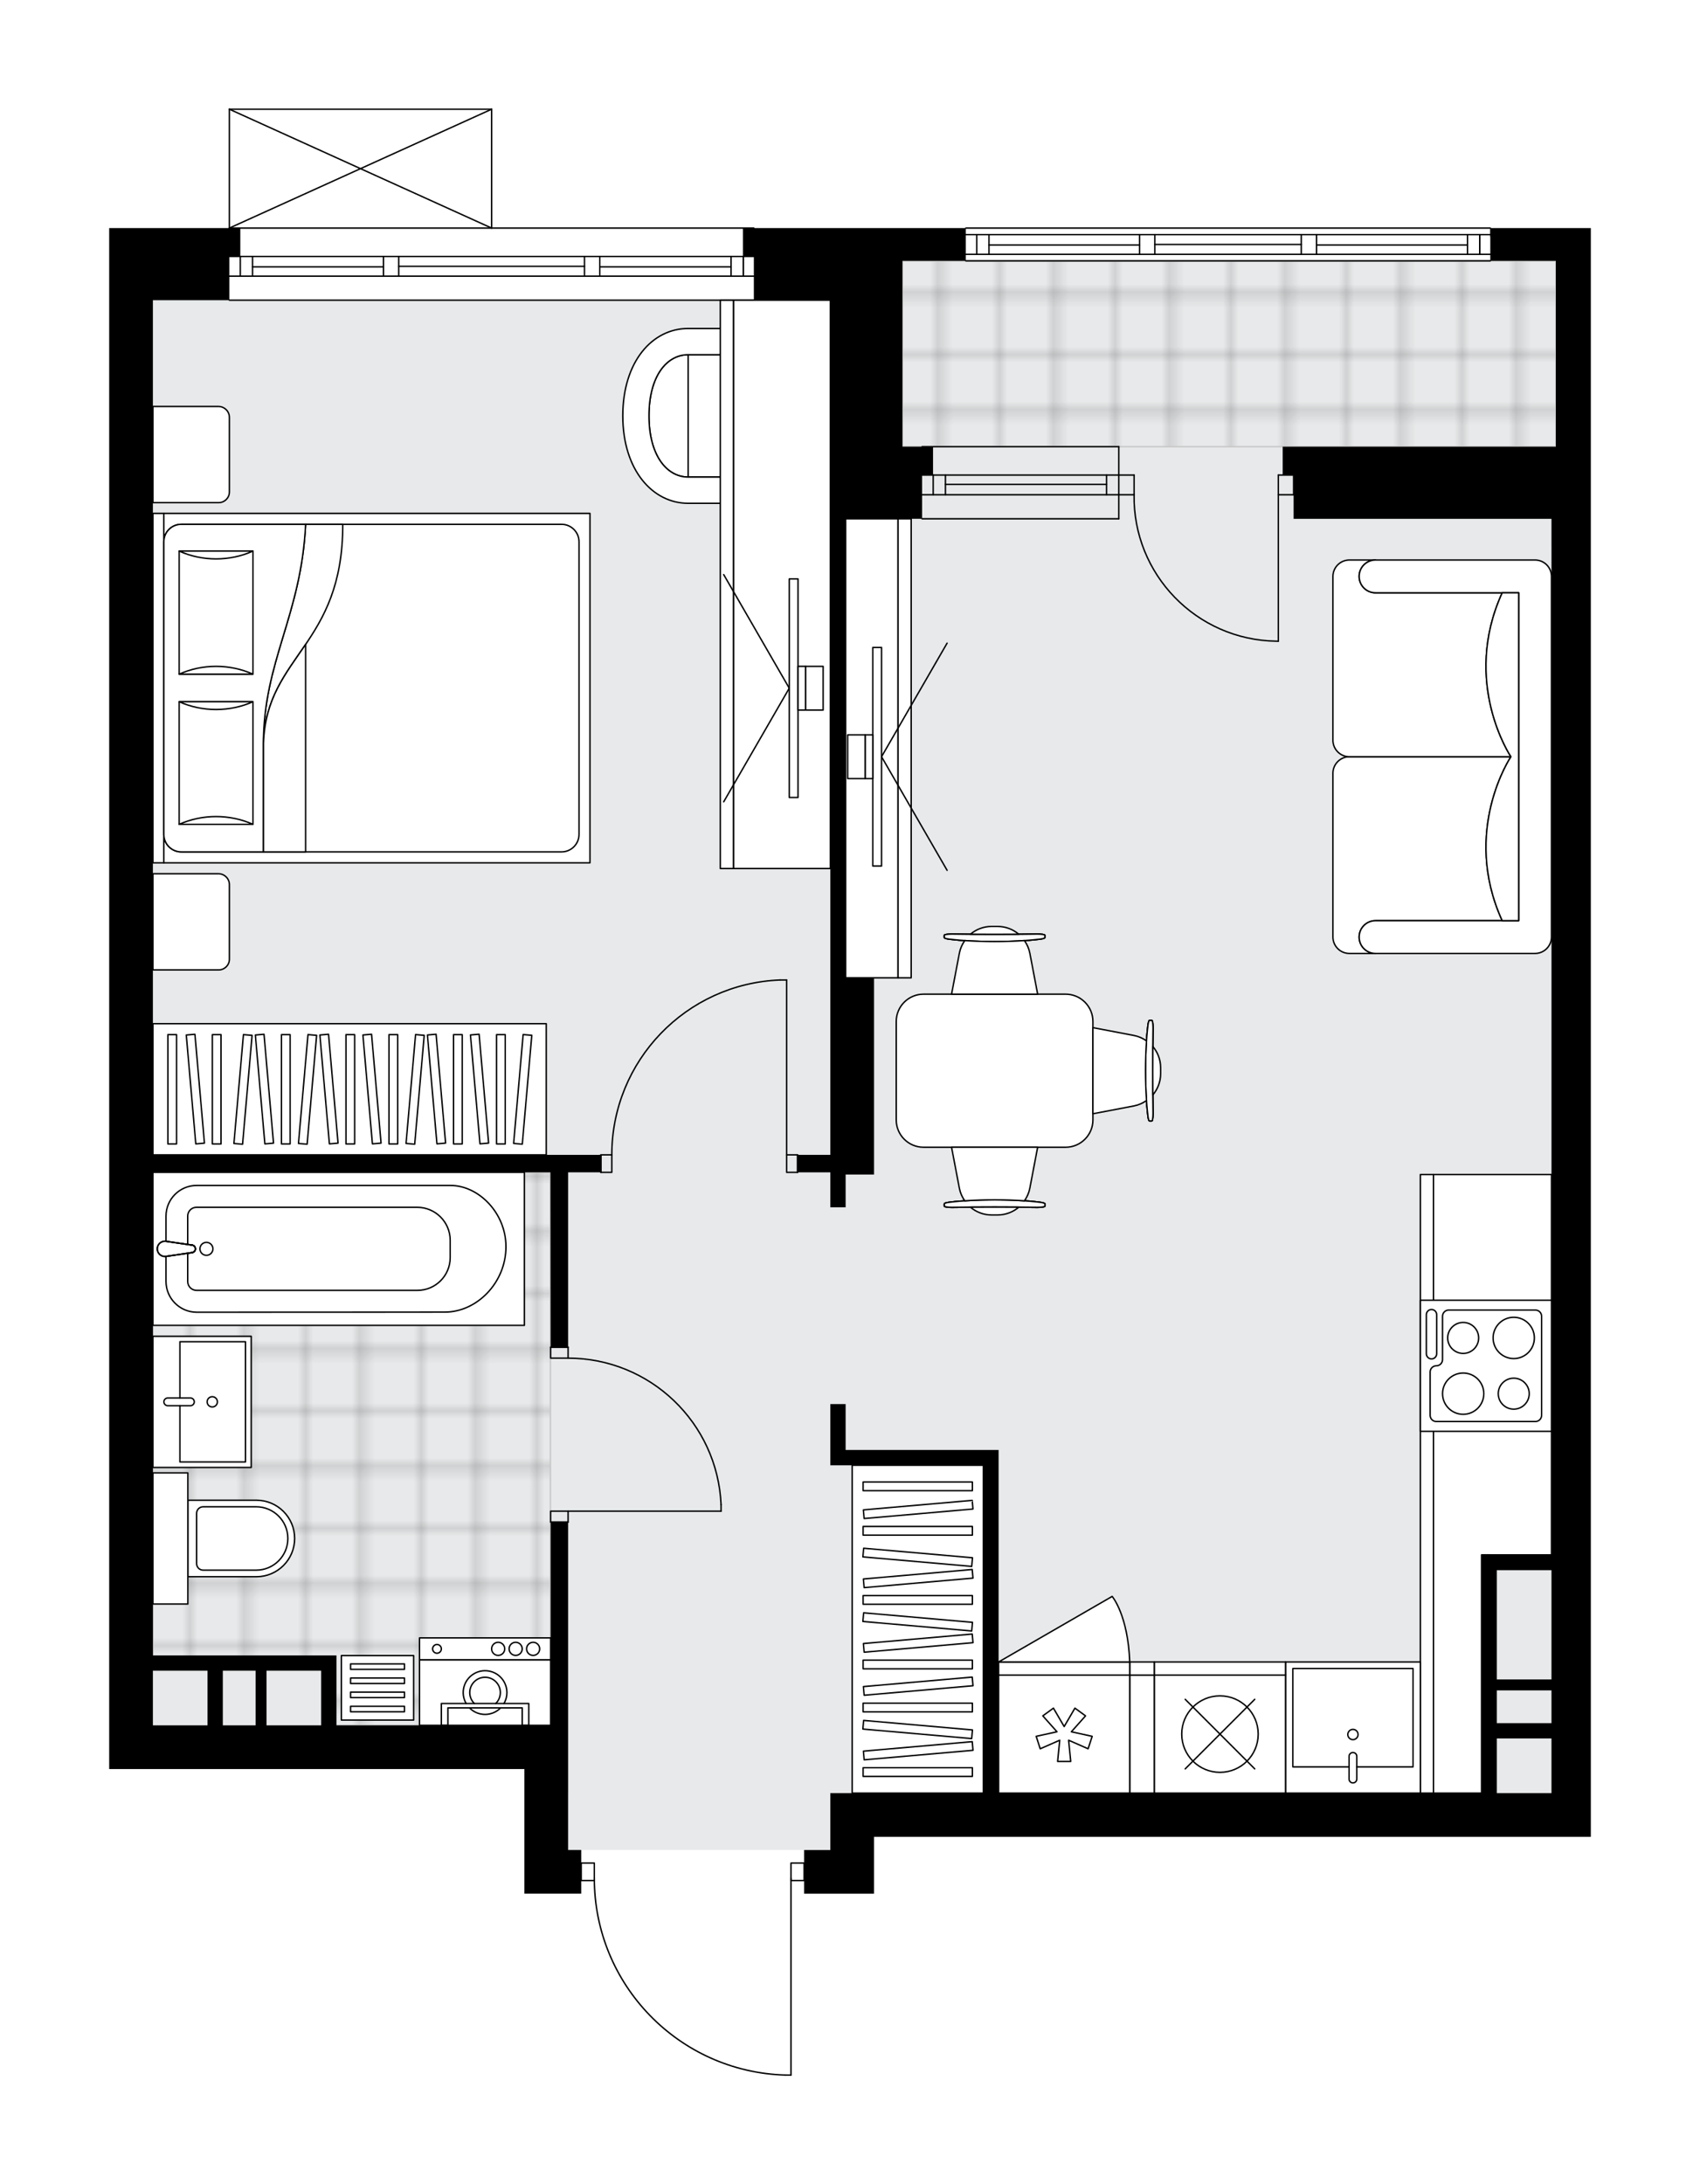 <svg xmlns="http://www.w3.org/2000/svg" xmlns:xlink="http://www.w3.org/1999/xlink" height="2000px" id="Layer_1" style="enable-background:new 0 0 1556.95 2000;" version="1.1" viewBox="0 0 1556.95 2000" width="1556.95px" x="0px" y="0px" xml:space="preserve">
<style type="text/css">
	.st0{fill:none;}
	.st1{opacity:0.25;fill:none;stroke:#070606;stroke-width:0.4;stroke-miterlimit:10;}
	.st2{fill:#FFFFFF;}
	.st3{fill:#E7E9EA;}
	.st4{fill:url(#SVGID_1_);stroke:#C8C8C8;stroke-width:1.3;stroke-miterlimit:10;}
	
		.st5{fill:url(#SVGID_00000079478040683058842130000011335585454210054334_);stroke:#C8C8C8;stroke-width:1.3;stroke-miterlimit:10;}
	.st6{fill:none;stroke:#000000;stroke-width:1.3;stroke-linecap:round;stroke-linejoin:round;stroke-miterlimit:10;}
	.st7{fill:none;stroke:#000000;stroke-width:1.3;stroke-linecap:round;stroke-linejoin:round;}
	.st8{fill:none;stroke:#000000;stroke-width:1.3;stroke-linecap:round;stroke-linejoin:round;stroke-dasharray:10.007,10.007;}
	.st9{fill:none;stroke:#000000;stroke-width:1.3;stroke-linecap:round;stroke-linejoin:round;stroke-dasharray:10.007,10.007;}
	.st10{fill:#FFFFFF;stroke:#000000;stroke-width:1.3;stroke-linecap:round;stroke-linejoin:round;stroke-miterlimit:10;}
	.st11{font-family:'Arial-BoldMT';}
	.st12{font-size:104.899px;}
	.st13{font-size:88.76px;}
	.st14{font-family:'ArialMT';}
	.st15{font-size:40px;}
</style>
<pattern height="14.57" id="New_Pattern_Swatch_2" patternUnits="userSpaceOnUse" style="overflow:visible;" viewBox="7.49 -22.06 14.57 14.57" width="14.57" x="-221.47" y="0.49">
	<g>
		<rect class="st0" height="14.57" width="14.57" x="7.49" y="-22.06" />
		<g>
			<rect class="st1" height="7.29" width="7.29" x="14.77" y="-7.49" />
		</g>
		<g>
			<rect class="st1" height="7.29" width="7.29" x="0.2" y="-7.49" />
		</g>
		<g>
			<rect class="st1" height="7.29" width="7.29" x="22.06" y="-14.77" />
		</g>
		<g>
			<rect class="st1" height="7.29" width="7.29" x="7.49" y="-14.77" />
			<rect class="st1" height="7.29" width="7.29" x="14.77" y="-22.06" />
		</g>
		<g>
			<rect class="st1" height="7.29" width="7.29" x="0.2" y="-22.06" />
		</g>
		<g>
			<rect class="st1" height="7.29" width="7.29" x="22.06" y="-29.35" />
		</g>
		<g>
			<rect class="st1" height="7.29" width="7.29" x="7.49" y="-29.35" />
		</g>
	</g>
</pattern>
<path class="st2" d="M1456.95,208.84v8.01v22.02v170.12v66.05v140.1v66.99v671.52v180.13v0.89v147.21h-36.03H940.59  h-140.1v52.04h-40.03h-24.02v-11.36c0,0,0,0,0,0h-11.36V1900c0,0.36-0.29,0.65-0.65,0.65h-5.25c0,0,0,0,0,0c-0.01,0-0.01,0-0.02,0  c-47.28-1.4-91.46-20.86-124.41-54.8c-32.33-33.3-50.39-76.99-51.07-123.31H532.3c0,0,0,0,0,0v11.36h-12.01h-40.03v-114.08H100  v-40.03v-204.14v-180.13v-720.5V234.85v-18.01v-8.01h109.43V100c0,0,0,0,0-0.01c0-0.05,0.02-0.09,0.03-0.14  c0.01-0.04,0.01-0.08,0.03-0.12c0,0,0-0.01,0-0.01c0.01-0.03,0.04-0.05,0.06-0.08c0.03-0.04,0.05-0.09,0.09-0.12  c0.03-0.03,0.07-0.05,0.1-0.07c0.03-0.02,0.07-0.05,0.11-0.06c0.05-0.02,0.1-0.02,0.15-0.03c0.03,0,0.06-0.02,0.09-0.02h240.17  c0.04,0,0.07,0.02,0.1,0.02c0.05,0.01,0.09,0.01,0.14,0.03c0.04,0.02,0.07,0.04,0.11,0.07c0.04,0.02,0.07,0.04,0.1,0.07  c0.04,0.03,0.06,0.08,0.09,0.12c0.02,0.03,0.04,0.05,0.06,0.08c0,0,0,0.01,0,0.01c0.02,0.04,0.02,0.08,0.03,0.12  c0.01,0.05,0.03,0.09,0.03,0.14c0,0,0,0,0,0.01v108.19h239.52c0.36,0,0.65,0.29,0.65,0.65h135.45h57.39c0-0.36,0.29-0.65,0.65-0.65  h480.34c0.36,0,0.65,0.29,0.65,0.65H1456.95z" id="background" />
<g id="floor">
	<polygon class="st3" points="1424.93,238.86 774.47,238.86 774.47,274.88 140.03,274.88 140.03,1579.8 512.2,1579.8 512.2,1641.84    520.29,1641.84 520.29,1693.87 760.46,1693.87 760.46,1641.84 1420.92,1641.84 1420.92,1579.8 1420.92,1046.1 1420.92,500.19    1424.93,500.19  " />
	<pattern id="SVGID_1_" patternTransform="matrix(7.061 0 0 7.164 41932.629 32075.506)" xlink:href="#New_Pattern_Swatch_2">
	</pattern>
	<polygon class="st4" points="140.03,1073.44 140.03,1525.45 298.83,1525.45 298.83,1579.8 504.11,1579.8 504.11,1073.44  " />
	
		<pattern id="SVGID_00000180361445026268409810000003152053218134867122_" patternTransform="matrix(7.061 0 0 7.164 41932.629 32075.506)" xlink:href="#New_Pattern_Swatch_2">
	</pattern>
	
		<rect height="170.12" style="fill:url(#SVGID_00000180361445026268409810000003152053218134867122_);stroke:#C8C8C8;stroke-width:1.3;stroke-miterlimit:10;" width="598.42" x="826.51" y="238.86" />
	<g id="LINE_00000088829042606905024460000014074917921764934055_">
		<line class="st6" x1="690.41" x2="210.08" y1="274.88" y2="274.88" />
	</g>
	<g id="LINE_00000010281815943671798140000004573773933506779282_">
		<line class="st6" x1="680.76" x2="680.76" y1="252.87" y2="234.85" />
	</g>
	<g id="LINE_00000155134679765558800190000009421912637086621326_">
		<line class="st6" x1="220.08" x2="220.08" y1="252.87" y2="234.85" />
	</g>
	<g id="LINE_00000113331278921802550600000003098550435377784974_">
		<line class="st6" x1="549.31" x2="669.56" y1="244.36" y2="244.36" />
	</g>
	<g id="LINE_00000069398117179979675130000000953141524959366591_">
		<line class="st6" x1="231.29" x2="351.18" y1="244.36" y2="244.36" />
	</g>
	<g id="LINE_00000024681351538164934510000009066944990917296559_">
		<line class="st6" x1="231.29" x2="231.29" y1="234.85" y2="252.87" />
	</g>
	<g id="LINE_00000131348994735848701560000017344068689468812452_">
		<line class="st6" x1="680.76" x2="680.76" y1="252.87" y2="234.85" />
	</g>
	<g id="LINE_00000151520499855498003680000000452939805545484940_">
		<line class="st6" x1="669.56" x2="669.56" y1="234.85" y2="252.87" />
	</g>
	<g id="LINE_00000018921718472287882190000013987638837052102814_">
		<line class="st6" x1="535.3" x2="535.3" y1="252.87" y2="234.85" />
	</g>
	<g id="LINE_00000019638790442499736790000012408147479310275755_">
		<line class="st6" x1="535.3" x2="549.31" y1="234.85" y2="234.85" />
	</g>
	<g id="LINE_00000034783169804187694350000004634651303203955862_">
		<line class="st6" x1="549.31" x2="549.31" y1="234.85" y2="252.87" />
	</g>
	<g id="LINE_00000097496624373250387340000003582301154431777962_">
		<line class="st6" x1="549.31" x2="535.3" y1="252.87" y2="252.87" />
	</g>
	<g id="LINE_00000034078495795046160320000007606823690828165027_">
		<line class="st6" x1="210.08" x2="690.41" y1="208.84" y2="208.84" />
	</g>
	<g id="LINE_00000000211177046120443150000013293254140845799326_">
		<line class="st6" x1="351.18" x2="351.18" y1="252.87" y2="234.85" />
	</g>
	<g id="LINE_00000135660587203850826690000006255645586957967508_">
		<line class="st6" x1="351.18" x2="365.19" y1="234.85" y2="234.85" />
	</g>
	<g id="LINE_00000162349709917943893880000003087024012601769911_">
		<line class="st6" x1="365.19" x2="365.19" y1="234.85" y2="252.87" />
	</g>
	<g id="LINE_00000120523811752640321990000005154633048224244112_">
		<line class="st6" x1="365.19" x2="351.18" y1="252.87" y2="252.87" />
	</g>
	<g id="LINE_00000081623292990650351530000005865100820569510299_">
		<line class="st6" x1="365.19" x2="535.3" y1="243.86" y2="243.86" />
	</g>
	<g id="LWPOLYLINE_00000181080215792600862070000011874422496966267565_">
		<line class="st6" x1="351.18" x2="210.08" y1="252.87" y2="252.87" />
	</g>
	<g id="LWPOLYLINE_00000047053810545501795170000013445976097208359826_">
		<line class="st6" x1="365.19" x2="535.3" y1="252.87" y2="252.87" />
	</g>
	<g id="LWPOLYLINE_00000129914848285388563520000003336362623025283749_">
		<line class="st6" x1="549.31" x2="690.41" y1="252.87" y2="252.87" />
	</g>
	<g id="LWPOLYLINE_00000112613054023046986030000016423506471333556398_">
		<line class="st6" x1="351.18" x2="210.08" y1="234.85" y2="234.85" />
	</g>
	<g id="LWPOLYLINE_00000000208088878548559730000002016456947737829036_">
		<line class="st6" x1="365.19" x2="535.3" y1="234.85" y2="234.85" />
	</g>
	<g id="LWPOLYLINE_00000054250079548301255410000010015535952178666147_">
		<line class="st6" x1="549.31" x2="690.41" y1="234.85" y2="234.85" />
	</g>
	<g id="LINE_00000047023929288391845480000004084162042788461479_">
		<line class="st6" x1="1364.88" x2="884.55" y1="238.86" y2="238.86" />
	</g>
	<g id="LINE_00000084526394986359324170000009433091776762555825_">
		<line class="st6" x1="1355.24" x2="1355.24" y1="232.85" y2="214.84" />
	</g>
	<g id="LINE_00000152231954108641279310000007694432693891472798_">
		<line class="st6" x1="894.56" x2="894.56" y1="232.85" y2="214.84" />
	</g>
	<g id="LINE_00000158740809844142488700000015718845795111240862_">
		<line class="st6" x1="1205.77" x2="1344.03" y1="224.35" y2="224.35" />
	</g>
	<g id="LINE_00000101082679243959006240000015483570263606207418_">
		<line class="st6" x1="905.76" x2="1043.66" y1="224.35" y2="224.35" />
	</g>
	<g id="LINE_00000057114354090385704800000013251032675415823256_">
		<line class="st6" x1="905.76" x2="905.76" y1="214.84" y2="232.85" />
	</g>
	<g id="LINE_00000058575679062602878770000004403950965705661846_">
		<line class="st6" x1="1355.24" x2="1355.24" y1="232.85" y2="214.84" />
	</g>
	<g id="LINE_00000171691096918267248790000000374964639854658229_">
		<line class="st6" x1="1344.03" x2="1344.03" y1="214.84" y2="232.85" />
	</g>
	<g id="LINE_00000179631863802690089050000016920507434425608347_">
		<line class="st6" x1="1191.76" x2="1191.76" y1="232.85" y2="214.84" />
	</g>
	<g id="LINE_00000029012788369679662160000001797041614742319039_">
		<line class="st6" x1="1191.76" x2="1205.77" y1="214.84" y2="214.84" />
	</g>
	<g id="LINE_00000014624954840813271720000012563961993482832775_">
		<line class="st6" x1="1205.77" x2="1205.77" y1="214.84" y2="232.85" />
	</g>
	<g id="LINE_00000103952888983549167470000005317997424662086021_">
		<line class="st6" x1="1205.77" x2="1191.76" y1="232.85" y2="232.85" />
	</g>
	<g id="LINE_00000001655614978826051220000001559526093943616938_">
		<line class="st6" x1="884.55" x2="1364.88" y1="208.84" y2="208.84" />
	</g>
	<g id="LINE_00000114055162538727457560000017055447148282451107_">
		<line class="st6" x1="1043.66" x2="1043.66" y1="232.85" y2="214.84" />
	</g>
	<g id="LINE_00000010268398182601838560000009809854090578802561_">
		<line class="st6" x1="1043.66" x2="1057.67" y1="214.84" y2="214.84" />
	</g>
	<g id="LINE_00000088811535452433896310000011192707572971647116_">
		<line class="st6" x1="1057.67" x2="1057.67" y1="214.84" y2="232.85" />
	</g>
	<g id="LINE_00000131339687873886188040000007405555069535711932_">
		<line class="st6" x1="1057.67" x2="1043.66" y1="232.85" y2="232.85" />
	</g>
	<g id="LINE_00000062894236224770221880000002425543464006929539_">
		<line class="st6" x1="1057.67" x2="1191.76" y1="223.85" y2="223.85" />
	</g>
	<g id="LWPOLYLINE_00000124139481625109208630000015204906843896994982_">
		<line class="st6" x1="1043.66" x2="884.55" y1="232.85" y2="232.85" />
	</g>
	<g id="LWPOLYLINE_00000178917982690118416830000000227654442778106252_">
		<line class="st6" x1="1057.67" x2="1191.76" y1="232.85" y2="232.85" />
	</g>
	<g id="LWPOLYLINE_00000009575789455443525260000004170450108066368419_">
		<line class="st6" x1="1205.77" x2="1364.88" y1="232.85" y2="232.85" />
	</g>
	<g id="LWPOLYLINE_00000116230430872527422920000015658844930631312807_">
		<line class="st6" x1="1043.66" x2="884.55" y1="214.84" y2="214.84" />
	</g>
	<g id="LWPOLYLINE_00000131368198965400443710000001703122294709258893_">
		<line class="st6" x1="1057.67" x2="1191.76" y1="214.84" y2="214.84" />
	</g>
	<g id="LWPOLYLINE_00000054256848151433087880000001366456424492487583_">
		<line class="st6" x1="1205.77" x2="1364.88" y1="214.84" y2="214.84" />
	</g>
	<g id="LINE_00000065051060036159149140000010126353205899858604_">
		<line class="st6" x1="1024.65" x2="844.52" y1="453.01" y2="453.01" />
	</g>
	<g id="LINE_00000152979504730457141130000015807423545352357803_">
		<line class="st6" x1="1024.65" x2="844.52" y1="434.99" y2="434.99" />
	</g>
	<g id="LINE_00000080203632549081553100000014407167648936019617_">
		<line class="st6" x1="1013.44" x2="865.88" y1="443.51" y2="443.51" />
	</g>
	<g id="LINE_00000052072194501413326450000005116516394823397010_">
		<line class="st6" x1="854.67" x2="854.67" y1="453.01" y2="434.99" />
	</g>
	<g id="LINE_00000077315317706972133950000015892817343661256621_">
		<line class="st6" x1="1013.44" x2="1013.44" y1="453.01" y2="434.99" />
	</g>
	<g id="LINE_00000136388483903024550340000002109004086884673691_">
		<line class="st6" x1="1024.65" x2="844.52" y1="475.02" y2="475.02" />
	</g>
	<g id="LINE_00000067956294753843009610000001186096366377217172_">
		<line class="st6" x1="844.52" x2="1024.65" y1="408.98" y2="408.98" />
	</g>
	<g id="LINE_00000169559914995639771780000002569611514016990878_">
		<line class="st6" x1="865.88" x2="865.88" y1="453.02" y2="435.01" />
	</g>
	<g id="LINE_00000011730069534335886000000013166899778343409315_">
		<line class="st6" x1="1024.65" x2="1024.65" y1="475.02" y2="408.98" />
	</g>
	<g id="LINE_00000158742217620109496840000000584666724759606417_">
		<line class="st6" x1="210.08" x2="450.24" y1="100" y2="100" />
	</g>
	<g id="LINE_00000111874542402318205250000016497130250120669314_">
		<line class="st6" x1="450.24" x2="450.24" y1="100" y2="208.84" />
	</g>
	<g id="LINE_00000127743785005092157150000013708639795152893374_">
		<line class="st6" x1="210.08" x2="210.08" y1="208.84" y2="100" />
	</g>
	<g id="LWPOLYLINE_00000093171057795184422820000011216284064815425943_">
		<line class="st6" x1="450.24" x2="210.08" y1="208.84" y2="100" />
	</g>
	<g id="LWPOLYLINE_00000141442925788327067390000007469275534489929360_">
		<line class="st6" x1="210.08" x2="450.24" y1="208.84" y2="100" />
	</g>
	<g id="LWPOLYLINE_00000059997999709969952470000003345586807173234876_">
		<rect class="st6" height="10.01" width="16.01" x="504.28" y="1383.66" />
	</g>
	<g id="LWPOLYLINE_00000012452242163268136400000015774576515693148842_">
		<rect class="st6" height="10.01" width="16.01" x="504.28" y="1233.55" />
	</g>
	<g id="LINE_00000002380270140962103250000013746347039575802522_">
		<line class="st6" x1="520.29" x2="504.28" y1="1393.67" y2="1393.67" />
	</g>
	<g id="LINE_00000174592874959048671270000005681698341949011089_">
		<line class="st6" x1="520.29" x2="504.28" y1="1233.55" y2="1233.55" />
	</g>
	<g id="LINE_00000112608390221994028450000004482809778833470080_">
		<line class="st6" x1="520.29" x2="660.39" y1="1383.66" y2="1383.66" />
	</g>
	<g id="ARC_00000080897751694213044080000004780163513752131241_">
		<path class="st6" d="M520.29,1243.56c75.04,0.05,136.76,59.13,140.1,134.09" />
	</g>
	<g id="LINE_00000106854613947370973510000000087177621230496693_">
		<line class="st6" x1="660.39" x2="660.39" y1="1383.66" y2="1377.65" />
	</g>
	<g id="LWPOLYLINE_00000012432932690300030580000007761147751232483764_">
		<rect class="st6" height="16.01" width="10.01" x="720.43" y="1057.43" />
	</g>
	<g id="LWPOLYLINE_00000141413658523978820350000005222418587346187405_">
		<rect class="st6" height="16.01" width="10.01" x="550.31" y="1057.43" />
	</g>
	<g id="LINE_00000085250444179728757810000010383811554060060311_">
		<line class="st6" x1="730.44" x2="730.44" y1="1057.43" y2="1073.44" />
	</g>
	<g id="LINE_00000021810518865404743740000017004981364749663635_">
		<line class="st6" x1="550.31" x2="550.31" y1="1057.43" y2="1073.44" />
	</g>
	<g id="LINE_00000161603551759536127020000008324270678026303619_">
		<line class="st6" x1="720.43" x2="720.43" y1="1057.43" y2="897.32" />
	</g>
	<g id="LINE_00000047058984463855714110000005660790794481288093_">
		<line class="st6" x1="714.43" x2="720.43" y1="897.32" y2="897.32" />
	</g>
	<g id="ARC_00000125586890495458167980000012240997020948540566_">
		<path class="st6" d="M560.32,1057.43c0.04-86.09,68.08-156.78,154.11-160.11" />
	</g>
	<g id="LWPOLYLINE_00000021819292057171555360000013001327406616097451_">
		<rect class="st6" height="16.01" width="12.01" x="532.3" y="1705.88" />
	</g>
	<g id="LWPOLYLINE_00000042001813913023214060000002132848632993219744_">
		<rect class="st6" height="16.01" width="12.01" x="724.44" y="1705.88" />
	</g>
	<g id="LWPOLYLINE_00000090981423475411813030000013988326472328709780_">
		<path class="st6" d="M719.19,1900c-97.41-2.88-174.88-82.68-174.88-180.13" />
	</g>
	<g id="LINE_00000112633528643710626590000009969918406511656127_">
		<line class="st6" x1="724.44" x2="724.44" y1="1719.87" y2="1900" />
	</g>
	<g id="LINE_00000062164950742469924500000000820223236154402491_">
		<line class="st6" x1="724.44" x2="719.19" y1="1900" y2="1900" />
	</g>
	<g id="ARC_00000167397453860738682780000015720516359888495765_">
		<path class="st6" d="M1170.75,587.1c-0.66,0-1.31-0.01-1.97-0.01c-72.96-1.09-131.22-61.12-130.13-134.08" />
	</g>
	<g id="LINE_00000088113282649627097890000001420354985646437039_">
		<line class="st6" x1="1170.75" x2="1170.75" y1="453.01" y2="587.1" />
	</g>
	<g id="LINE_00000141445167653652072140000006491115730092270506_">
		<line class="st6" x1="1024.65" x2="1038.66" y1="453.01" y2="453.01" />
	</g>
	<g id="LINE_00000046339639292652228970000001769017822146323894_">
		<line class="st6" x1="1038.66" x2="1038.66" y1="453.01" y2="434.99" />
	</g>
	<g id="LINE_00000067236235797629005460000017969684832950516615_">
		<line class="st6" x1="1038.66" x2="1024.65" y1="434.99" y2="434.99" />
	</g>
	<g id="LINE_00000000191079904440892240000008733127898844640160_">
		<line class="st6" x1="1184.76" x2="1170.75" y1="434.99" y2="434.99" />
	</g>
	<g id="LINE_00000127760387406987651950000016645104344061043092_">
		<line class="st6" x1="1170.75" x2="1170.75" y1="434.99" y2="453.01" />
	</g>
	<g id="LINE_00000054962234189298437580000010589795166616881824_">
		<line class="st6" x1="1170.75" x2="1184.76" y1="453.01" y2="453.01" />
	</g>
	<g id="LINE_00000161589650930491519320000018343395452840767119_">
		<line class="st6" x1="1184.76" x2="1184.76" y1="434.99" y2="453.01" />
	</g>
	<g>
		<path d="M1364.73,208.84v8.01h0.16v22.02h60.04v170.12h-240.17h-10.01v26.02h10.01v40.03h236.17v140.1v738.52v70.05h-64.04v14.01    v140.1v14.01v50.04H940.59h-26.02v-107.19v-207.03h-14.01H774.47v-42.03h-14.01v42.03v14.01h140.1v300.21h-140.1v40.03v12.01    h-24.02v40.03h24.02h40.03v-52.04h140.1h480.34h36.03v-147.21v-0.89v-180.13V682.11v-66.99v-140.1v-66.05V238.86v-22.02v-8.01    H1364.73z M1420.92,1641.84h-50.03v-50.04h50.03V1641.84z M1420.92,1577.79h-50.03v-30.02h50.03V1577.79z M1420.92,1537.77h-50.03    V1437.7h50.03v96.07V1537.77z" />
		<polygon points="760.46,895.32 760.46,1057.43 730.44,1057.43 730.44,1073.44 760.46,1073.44 760.46,1075.44 760.46,1105.46     774.47,1105.46 774.47,1075.44 800.49,1075.44 800.49,895.32 774.47,895.32 774.47,475.02 800.49,475.02 826.51,475.02     844.52,475.02 844.52,434.99 854.53,434.99 854.53,408.98 844.52,408.98 826.51,408.98 826.51,238.86 884.55,238.86     884.55,208.84 826.51,208.84 680.41,208.84 680.41,210.84 680.41,216.84 680.41,234.85 690.41,234.85 690.41,274.88     760.46,274.88 760.46,475.02   " />
		<path d="M140.03,682.11V475.02V274.88h70.05v-19.04v-20.99h10.01v-18.01v-8.01H100v8.01v18.01v240.17v720.5v180.13v204.14v40.03    h380.27v114.08h40.03h12.01v-40.03h-12.01v-74.05v-40.03v-186.13h-16.01v186.13H308.15v-64.04h-14.01h-90.06h-64.04v-140.1    v-180.13v-122.09h364.08l0.17,160.11h16.01v-160.11h30.02v-16.01H140.03V682.11z M294.14,1529.76v50.03H244.1v-50.03H294.14z     M234.09,1529.76v50.03h-30.02v-45.14v-4.89H234.09z M190.06,1529.76v50.03h-50.03v-45.14v-4.89H190.06z" />
	</g>
</g>
<g id="mebel">
	<g>
		<g id="LWPOLYLINE_00000168076545565279126510000005064474131629838237_">
			<polygon class="st10" points="1300.85,1075.45 1420.94,1075.45 1420.94,1423.69 1356.89,1423.68 1356.89,1641.84      1300.85,1641.84    " />
		</g>
		<g id="LINE_00000066483725120788218970000001938365679292482719_">
			<line class="st6" x1="1312.86" x2="1312.86" y1="1075.46" y2="1641.85" />
		</g>
	</g>
	<g>
		
			<rect class="st10" height="66.22" transform="matrix(4.481133e-11 -1 1 4.481133e-11 -1199.692 1891.183)" width="59.04" x="316.22" y="1512.33" />
		
			<rect class="st10" height="49.36" transform="matrix(-4.614194e-11 1 -1 -4.614194e-11 1910.583 1219.091)" width="5.01" x="343.24" y="1540.16" />
		
			<rect class="st10" height="49.36" transform="matrix(-4.632402e-11 1 -1 -4.632402e-11 1897.608 1206.116)" width="5.01" x="343.24" y="1527.18" />
		
			<rect class="st10" height="49.36" transform="matrix(-4.614194e-11 1 -1 -4.614194e-11 1884.717 1193.225)" width="5.01" x="343.24" y="1514.29" />
		
			<rect class="st10" height="49.36" transform="matrix(-4.614194e-11 1 -1 -4.614194e-11 1871.785 1180.293)" width="5.01" x="343.24" y="1501.36" />
	</g>
	<g>
		<path class="st10" d="M845.84,910.3h130.09c13.82,0,25.02,11.2,25.02,25.02v90.12c0,13.82-11.2,25.02-25.02,25.02H845.84    c-13.82,0-25.02-11.2-25.02-25.02v-90.12C820.82,921.5,832.02,910.3,845.84,910.3z" />
		<g>
			<g id="LINE_00000165224279091730378110000007998712689255065245_">
				<path class="st10" d="M869.3,1100.86c24.23-3.04,59-3.04,83.23,0c2.8,0.35,4.42,0.88,4.42,1.43v0.14v1.98      c0,0.6-3.14,1.08-7,1.08c-25.95-0.41-52.1-0.41-78.05,0c-3.87,0-7-0.48-7-1.08v-1.98v-0.14      C864.88,1101.74,866.5,1101.21,869.3,1100.86z" />
			</g>
			<g id="LINE_00000062887484009001923070000008774722512042182839_">
				<path class="st10" d="M869.3,1100.86c24.23-3.04,59-3.04,83.23,0c2.8,0.35,4.42,0.88,4.42,1.43v0.14v1.98      c0,0.6-3.14,1.08-7,1.08c-25.95-0.41-52.1-0.41-78.05,0c-3.87,0-7-0.48-7-1.08v-1.98v-0.14      C864.88,1101.74,866.5,1101.21,869.3,1100.86z" />
			</g>
			<g id="LINE_00000104671860544039146010000014055220607969937075_">
				<path class="st10" d="M869.3,1100.86c24.23-3.04,59-3.04,83.23,0c2.8,0.35,4.42,0.88,4.42,1.43v0.14v1.98      c0,0.6-3.14,1.08-7,1.08c-25.95-0.41-52.1-0.41-78.05,0c-3.87,0-7-0.48-7-1.08v-1.98v-0.14      C864.88,1101.74,866.5,1101.21,869.3,1100.86z" />
			</g>
			<path class="st10" d="M888.79,1105.36c5.27,4.45,12.04,7.11,19.36,7.11h5.52c7.32,0,14.09-2.66,19.36-7.11     C918.28,1105.23,903.54,1105.23,888.79,1105.36z" />
			<path class="st10" d="M871.48,1050.45l7.18,37.62c0.81,4.25,2.58,8.09,4.93,11.46c17.37-1.22,37.27-1.22,54.63,0     c2.35-3.37,4.12-7.21,4.93-11.46l7.18-37.62H871.48z" />
		</g>
		<g>
			<g id="LINE_00000000188283892957015040000004367555795002623384_">
				<path class="st10" d="M1051.36,1021.99c-3.04-24.23-3.04-59,0-83.23c0.35-2.8,0.88-4.42,1.43-4.42h0.14h1.98      c0.6,0,1.08,3.14,1.08,7c-0.41,25.95-0.41,52.1,0,78.05c0,3.87-0.48,7-1.08,7h-1.98h-0.14      C1052.24,1026.41,1051.71,1024.79,1051.36,1021.99z" />
			</g>
			<g id="LINE_00000103946916349048233180000000363827788060408485_">
				<path class="st10" d="M1051.36,1021.99c-3.04-24.23-3.04-59,0-83.23c0.35-2.8,0.88-4.42,1.43-4.42h0.14h1.98      c0.6,0,1.08,3.14,1.08,7c-0.41,25.95-0.41,52.1,0,78.05c0,3.87-0.48,7-1.08,7h-1.98h-0.14      C1052.24,1026.41,1051.71,1024.79,1051.36,1021.99z" />
			</g>
			<g id="LINE_00000034803820569896367310000010964716267888250004_">
				<path class="st10" d="M1051.36,1021.99c-3.04-24.23-3.04-59,0-83.23c0.35-2.8,0.88-4.42,1.43-4.42h0.14h1.98      c0.6,0,1.08,3.14,1.08,7c-0.41,25.95-0.41,52.1,0,78.05c0,3.87-0.48,7-1.08,7h-1.98h-0.14      C1052.24,1026.41,1051.71,1024.79,1051.36,1021.99z" />
			</g>
			<path class="st10" d="M1055.85,1002.5c4.45-5.27,7.11-12.04,7.11-19.36v-5.52c0-7.32-2.66-14.09-7.11-19.36     C1055.72,973,1055.72,987.75,1055.85,1002.5z" />
			<path class="st10" d="M1000.95,1019.8l37.62-7.18c4.25-0.81,8.09-2.58,11.46-4.93c-1.22-17.37-1.22-37.27,0-54.63     c-3.37-2.35-7.21-4.12-11.46-4.93l-37.62-7.18V1019.8z" />
		</g>
		<g>
			<g id="LINE_00000081649881720976040290000016476854006658199970_">
				<path class="st10" d="M952.52,859.89c-24.23,3.04-59,3.04-83.23,0c-2.8-0.35-4.42-0.88-4.42-1.43v-0.14v-1.98      c0-0.6,3.14-1.08,7-1.08c25.95,0.41,52.1,0.41,78.05,0c3.87,0,7,0.48,7,1.08v1.98v0.14      C956.94,859.01,955.32,859.54,952.52,859.89z" />
			</g>
			<g id="LINE_00000161620832042223227550000006762407129997336991_">
				<path class="st10" d="M952.52,859.89c-24.23,3.04-59,3.04-83.23,0c-2.8-0.35-4.42-0.88-4.42-1.43v-0.14v-1.98      c0-0.6,3.14-1.08,7-1.08c25.95,0.41,52.1,0.41,78.05,0c3.87,0,7,0.48,7,1.08v1.98v0.14      C956.94,859.01,955.32,859.54,952.52,859.89z" />
			</g>
			<g id="LINE_00000065758016490598594190000008724893333752786092_">
				<path class="st10" d="M952.52,859.89c-24.23,3.04-59,3.04-83.23,0c-2.8-0.35-4.42-0.88-4.42-1.43v-0.14v-1.98      c0-0.6,3.14-1.08,7-1.08c25.95,0.41,52.1,0.41,78.05,0c3.87,0,7,0.48,7,1.08v1.98v0.14      C956.94,859.01,955.32,859.54,952.52,859.89z" />
			</g>
			<path class="st10" d="M933.03,855.39c-5.27-4.45-12.04-7.11-19.36-7.11h-5.52c-7.32,0-14.09,2.66-19.36,7.11     C903.54,855.53,918.28,855.53,933.03,855.39z" />
			<path class="st10" d="M950.34,910.3l-7.18-37.62c-0.81-4.25-2.58-8.09-4.93-11.46c-17.37,1.22-37.27,1.22-54.63,0     c-2.35,3.37-4.12,7.21-4.93,11.46l-7.18,37.62H950.34z" />
		</g>
	</g>
	<g>
		
			<rect class="st10" height="108.08" transform="matrix(-1 -1.224647e-16 1.224647e-16 -1 2091.936 3175.621)" width="22.6" x="1034.67" y="1533.77" />
		
			<rect class="st10" height="12.01" transform="matrix(-1 -1.224647e-16 1.224647e-16 -1 2091.936 3055.537)" width="22.6" x="1034.67" y="1521.76" />
	</g>
	<g id="LWPOLYLINE_00000142880011991194937840000017314698719166195846_">
		<rect class="st10" height="120.08" width="120.08" x="914.58" y="1521.76" />
	</g>
	<g id="SPLINE_00000181808644765282795190000018423870946616596915_">
		<path class="st10" d="M914.58,1521.77l104-60.04c0,0,14.49,16.9,16.09,60.04H914.58z" />
	</g>
	<g id="LWPOLYLINE_00000026134640306539828620000014433117990616841626_">
		<rect class="st10" height="120.08" width="120.08" x="1300.85" y="1190.53" />
	</g>
	<g id="LWPOLYLINE_00000086674134761110501740000004986903708542750596_">
		<polygon class="st6" points="978.69,1593.4 980.63,1612.83 968.62,1612.83 970.56,1593.4 952.69,1601.25 948.98,1589.83     968.05,1585.68 955.06,1571.1 964.78,1564.04 974.62,1580.9 984.47,1564.04 994.19,1571.1 981.2,1585.68 1000.27,1589.83     996.56,1601.25   " />
	</g>
	<g id="LINE_00000074423779201865614340000012530834885787967374_">
		<line class="st6" x1="1034.67" x2="914.58" y1="1533.77" y2="1533.77" />
	</g>
	<g>
		<g id="LWPOLYLINE_00000129197670635728773330000001172733061092098233_">
			<rect class="st10" height="120.08" width="123.48" x="1177.38" y="1521.76" />
		</g>
		<g id="LWPOLYLINE_00000096781507526347858590000002473833003953797785_">
			<polyline class="st6" points="1242.63,1617.82 1294.13,1617.82 1294.13,1527.75 1184.06,1527.75 1184.06,1617.82      1235.55,1617.82    " />
		</g>
		<g id="SPLINE_00000145042911571151270420000018281700891747577524_">
			<path class="st6" d="M1239.09,1604.67L1239.09,1604.67c-1.95,0-3.54,1.58-3.54,3.54v20.75c0,1.95,1.58,3.54,3.54,3.54l0,0     c1.95,0,3.54-1.58,3.54-3.54v-20.75C1242.63,1606.25,1241.05,1604.67,1239.09,1604.67z" />
		</g>
		<g id="CIRCLE_00000089556699589756145550000012978396751379068564_">
			<circle class="st6" cx="1239.09" cy="1588.18" r="4.7" />
		</g>
	</g>
	<g id="SPLINE_00000148645473588176948780000014804496086801455291_">
		<path class="st6" d="M1406.2,1199.54h-79.39c-3.13,0-5.67,2.54-5.67,5.67v39.69c0,3.13-2.54,5.67-5.67,5.67l0,0    c-3.13,0-5.67,2.54-5.67,5.67v39.69c0,3.13,2.54,5.67,5.67,5.67h90.73c3.13,0,5.67-2.54,5.67-5.67v-90.73    C1411.87,1202.08,1409.34,1199.54,1406.2,1199.54z" />
	</g>
	<g id="SPLINE_00000131351504635022869300000010030316231004673170_">
		<path class="st6" d="M1306.33,1239.54v-35.78c0-2.61,2.12-4.73,4.73-4.73l0,0c2.61,0,4.73,2.12,4.73,4.73v35.78    c0,2.61-2.12,4.73-4.73,4.73l0,0C1308.45,1244.27,1306.33,1242.15,1306.33,1239.54z" />
	</g>
	<g id="CIRCLE_00000094611198040007258080000005803562206066330540_">
		<circle class="st6" cx="1386.36" cy="1225.06" r="18.9" />
	</g>
	<g id="CIRCLE_00000041289737977657233090000009706869429376108687_">
		<circle class="st6" cx="1340.05" cy="1276.09" r="18.9" />
	</g>
	<g id="CIRCLE_00000036959051104563724120000003469515207828032152_">
		<circle class="st6" cx="1340.05" cy="1225.06" r="14.18" />
	</g>
	<g id="CIRCLE_00000169525160642961386810000008734210153264158860_">
		<circle class="st6" cx="1386.36" cy="1276.09" r="14.18" />
	</g>
	<g>
		
			<rect class="st10" height="300.21" transform="matrix(-1 -1.434178e-10 1.434178e-10 -1 1681.061 2983.487)" width="120.08" x="780.49" y="1341.64" />
		<g>
			
				<rect class="st10" height="7.95" transform="matrix(-1 -1.347474e-10 1.347474e-10 -1 1681.061 3245.114)" width="100.07" x="790.5" y="1618.58" />
			
				<rect class="st10" height="7.95" transform="matrix(-1 -1.347657e-10 1.347657e-10 -1 1681.061 3126.899)" width="100.07" x="790.5" y="1559.47" />
			
				<rect class="st10" height="7.95" transform="matrix(-1 -1.348927e-10 1.348927e-10 -1 1681.061 3048.089)" width="100.07" x="790.5" y="1520.07" />
			
				<rect class="st10" height="7.95" transform="matrix(-1 -1.347657e-10 1.347657e-10 -1 1681.061 2929.874)" width="100.07" x="790.5" y="1460.96" />
			
				<rect class="st10" height="7.95" transform="matrix(-0.996 -0.087 0.087 -0.996 1539.882 3233.537)" width="100.07" x="790.5" y="1579.18" />
			
				<rect class="st10" height="7.95" transform="matrix(-0.996 -0.087 0.087 -0.996 1548.467 3036.887)" width="100.07" x="790.5" y="1480.66" />
			
				<rect class="st10" height="7.95" transform="matrix(-0.996 0.087 -0.087 -0.996 1817.56 3126.352)" width="100.07" x="790.5" y="1598.88" />
			
				<rect class="st10" height="7.95" transform="matrix(-0.996 0.087 -0.087 -0.996 1812.409 3008.363)" width="100.07" x="790.5" y="1539.77" />
			
				<rect class="st10" height="7.95" transform="matrix(-0.996 0.087 -0.087 -0.996 1808.975 2929.703)" width="100.07" x="790.5" y="1500.37" />
			
				<rect class="st10" height="7.95" transform="matrix(-0.996 -0.087 0.087 -0.996 1553.619 2918.897)" width="100.07" x="790.5" y="1421.56" />
			
				<rect class="st10" height="7.95" transform="matrix(-0.996 0.087 -0.087 -0.996 1803.823 2811.713)" width="100.07" x="790.5" y="1441.26" />
			
				<rect class="st10" height="7.95" transform="matrix(-1 -1.347474e-10 1.347474e-10 -1 1681.061 2803.325)" width="100.07" x="790.5" y="1397.69" />
			
				<rect class="st10" height="7.95" transform="matrix(-1 -1.347657e-10 1.347657e-10 -1 1681.061 2721.861)" width="100.07" x="790.5" y="1356.95" />
			
				<rect class="st10" height="7.95" transform="matrix(-0.996 0.087 -0.087 -0.996 1798.308 2685.404)" width="100.07" x="790.5" y="1377.98" />
		</g>
	</g>
	<g>
		<g>
			<g>
				<path class="st10" d="M730.4,339.75v82.1c0,8.26-6.7,14.96-14.96,14.96h-85.21V324.78h85.21      C723.7,324.78,730.4,331.48,730.4,339.75z" />
				<path class="st10" d="M630.23,436.81c-19.44,0-35.87-19.56-35.87-56.04s16.22-55.99,35.87-55.99V436.81z" />
				<path class="st10" d="M630.23,300.77c-32.78,0-59.84,30.27-59.84,80.01s27.41,80.06,59.84,80.06h85.16v-24.02h-85.16      c-19.44,0-35.87-19.56-35.87-56.04s16.22-55.99,35.87-55.99h85.16v-24.02H630.23z" />
			</g>
		</g>
		<g>
			<g>
				
					<rect class="st10" height="88.75" transform="matrix(2.557419e-10 1 -1 2.557419e-10 1251.171 -181.023)" width="520.36" x="455.91" y="490.7" />
				
					<rect class="st10" height="12.01" transform="matrix(1.664960e-10 1 -1 1.664960e-10 1200.79 -130.641)" width="520.36" x="405.53" y="529.07" />
			</g>
			<g>
				<g>
					<g id="LINE_00000171705596960549931820000007768563395533557136_">
						<line class="st10" x1="722.85" x2="662.81" y1="630.14" y2="526.15" />
					</g>
					<g id="LINE_00000097476814644204976020000001220590781664502658_">
						<line class="st10" x1="722.85" x2="662.81" y1="630.14" y2="734.14" />
					</g>
				</g>
				<rect class="st10" height="200.14" width="8.01" x="722.85" y="530.07" />
				
					<rect class="st10" height="40.03" transform="matrix(-1 1.796944e-10 -1.796944e-10 -1 1468.712 1260.282)" width="7" x="730.85" y="610.13" />
				<rect class="st10" height="40.03" width="16.01" x="737.86" y="610.13" />
			</g>
		</g>
	</g>
	<g>
		
			<rect class="st10" height="360.25" transform="matrix(-1.437439e-10 1 -1 -1.437439e-10 1317.564 677.231)" width="120.08" x="260.12" y="817.27" />
		<g>
			
				<rect class="st10" height="7.95" transform="matrix(-1.347564e-10 1 -1 -1.347564e-10 1456.149 538.646)" width="100.07" x="408.72" y="993.42" />
			
				<rect class="st10" height="7.95" transform="matrix(-1.347564e-10 1 -1 -1.347564e-10 1416.744 578.051)" width="100.07" x="369.31" y="993.42" />
			
				<rect class="st10" height="7.95" transform="matrix(-1.347564e-10 1 -1 -1.347564e-10 1357.637 637.159)" width="100.07" x="310.2" y="993.42" />
			
				<rect class="st10" height="7.95" transform="matrix(-1.347564e-10 1 -1 -1.347564e-10 1318.232 676.564)" width="100.07" x="270.8" y="993.42" />
			
				<rect class="st10" height="7.95" transform="matrix(-1.347564e-10 1 -1 -1.347564e-10 1259.124 735.671)" width="100.07" x="211.69" y="993.42" />
			
				<rect class="st10" height="7.95" transform="matrix(-0.087 0.996 -0.996 -0.087 1513.756 607.693)" width="100.07" x="428.42" y="993.42" />
			
				<rect class="st10" height="7.95" transform="matrix(-0.087 0.996 -0.996 -0.087 1406.658 705.831)" width="100.07" x="329.91" y="993.42" />
			
				<rect class="st10" height="7.95" transform="matrix(-0.087 0.996 -0.996 -0.087 1299.56 803.968)" width="100.07" x="231.39" y="993.42" />
			
				<rect class="st10" height="7.95" transform="matrix(0.087 0.996 -0.996 0.087 1394.386 473.091)" width="100.07" x="389.01" y="993.42" />
			
				<rect class="st10" height="7.95" transform="matrix(0.087 0.996 -0.996 0.087 1358.415 512.346)" width="100.07" x="349.61" y="993.42" />
			
				<rect class="st10" height="7.95" transform="matrix(0.087 0.996 -0.996 0.087 1304.459 571.228)" width="100.07" x="290.5" y="993.42" />
			
				<rect class="st10" height="7.95" transform="matrix(0.087 0.996 -0.996 0.087 1268.489 610.483)" width="100.07" x="251.1" y="993.42" />
			
				<rect class="st10" height="7.95" transform="matrix(-0.087 0.996 -0.996 -0.087 1235.301 862.851)" width="100.07" x="172.29" y="993.42" />
			
				<rect class="st10" height="7.95" transform="matrix(0.087 0.996 -0.996 0.087 1214.533 669.365)" width="100.07" x="191.99" y="993.42" />
			
				<rect class="st10" height="7.95" transform="matrix(-1.347564e-10 1 -1 -1.347564e-10 1195.85 798.946)" width="100.07" x="148.42" y="993.42" />
			
				<rect class="st10" height="7.95" transform="matrix(-1.350202e-10 1 -1 -1.350202e-10 1155.118 839.678)" width="100.07" x="107.68" y="993.42" />
			
				<rect class="st10" height="7.95" transform="matrix(0.087 0.996 -0.996 0.087 1156.773 732.399)" width="100.07" x="128.71" y="993.42" />
		</g>
	</g>
	<g>
		<path class="st10" d="M210.09,878.28v-68.24c0-5.53-4.48-10.01-10.01-10.01h-60.04v88.06h60.23    C205.69,888.09,210.09,883.7,210.09,878.28z" />
		<path class="st10" d="M210.09,450.43v-68.24c0-5.53-4.48-10.01-10.01-10.01h-60.04v88.06h60.23    C205.69,460.25,210.09,455.85,210.09,450.43z" />
		<g>
			
				<rect class="st10" height="10.01" transform="matrix(2.694225e-10 -1 1 2.694225e-10 -485.007 775.094)" width="319.95" x="-14.93" y="625.05" />
			
				<rect class="st10" height="390.27" transform="matrix(2.693430e-10 -1 1 2.693430e-10 -284.866 975.234)" width="319.95" x="185.21" y="434.91" />
			<path class="st10" d="M150.05,764.01V496.09c0-8.84,7.17-16.01,16.01-16.01H514.3c8.84,0,16.01,7.17,16.01,16.01v267.91     c0,8.84-7.17,16.01-16.01,16.01H166.06C157.22,780.02,150.05,772.85,150.05,764.01z" />
			<path class="st10" d="M279.9,480.08c-4.1,83.68-38.58,125.15-38.61,200.51c2.73-80.63,72.79-89.23,72.64-200.51L279.9,480.08z" />
			<g>
				<path class="st10" d="M279.9,480.08c-4.1,83.68-38.58,125.15-38.61,200.51l0,99.43h-75.23c-8.84,0-16.01-7.17-16.01-16.01      V496.09c0-8.84,7.17-16.01,16.01-16.01L279.9,480.08L279.9,480.08z" />
			</g>
			
				<rect class="st10" height="67.58" transform="matrix(2.693122e-10 -1 1 2.693122e-10 -500.782 896.541)" width="112.28" x="141.74" y="664.87" />
			<path class="st10" d="M231.67,642.52c-21.23,9.51-46.35,9.51-67.58,0H231.67z" />
			<path class="st10" d="M164.09,754.8c21.23-9.51,46.35-9.51,67.58,0H164.09z" />
			
				<rect class="st10" height="67.58" transform="matrix(2.695933e-10 -1 1 2.695933e-10 -363.07 758.829)" width="112.71" x="141.52" y="527.16" />
			<path class="st10" d="M231.67,504.59c-21.23,9.55-46.35,9.55-67.58,0H231.67z" />
			<path class="st10" d="M164.09,617.3c21.23-9.55,46.35-9.55,67.58,0H164.09z" />
			<g>
				<path class="st10" d="M241.29,680.59v99.43h38.61V590.03C261.68,616.95,242.69,639.36,241.29,680.59z" />
			</g>
		</g>
	</g>
	<g id="LWPOLYLINE_00000022553528271678785420000012576765468642586809_">
		<rect class="st10" height="120.08" width="120.08" x="1057.27" y="1521.75" />
	</g>
	<g id="LINE_00000060024143187335650600000005202414676103325599_">
		<line class="st6" x1="1177.35" x2="1057.27" y1="1533.76" y2="1533.76" />
	</g>
	<g id="LINE_00000177481206748996266840000009987670659858083207_">
		<line class="st6" x1="1149.15" x2="1085.47" y1="1619.64" y2="1555.96" />
	</g>
	<g id="LINE_00000103239500688396919010000006727116059252466065_">
		<line class="st6" x1="1085.47" x2="1149.15" y1="1619.64" y2="1555.96" />
	</g>
	<g id="CIRCLE_00000170960308318904821940000016393610402665481648_">
		<circle class="st6" cx="1117.31" cy="1587.8" r="35.02" />
	</g>
	<g>
		<path class="st10" d="M1259.8,843L1259.8,843c-8.29,0-15.01,6.72-15.01,15.01v0c0,8.29,6.72,15.01,15.01,15.01l0,0h-23.96    c-8.32,0-15.07-6.75-15.07-15.07V707.98c0-8.3,6.79-15.08,15.08-15.08l147.94,0c0,0-45.54,67.69-7.98,150.1H1259.8z" />
		<path class="st10" d="M1259.8,542.79L1259.8,542.79c-8.29,0-15.01-6.72-15.01-15.01v0c0-8.29,6.72-15.01,15.01-15.01l0,0h-23.96    c-8.32,0-15.07,6.75-15.07,15.07v149.98c0,8.3,6.79,15.08,15.08,15.08l147.94,0c0,0-45.54-67.69-7.98-150.1H1259.8z" />
		<path class="st10" d="M1405.9,873.02h-146.1c-8.29,0-15.01-6.72-15.01-15.01v0c0-8.29,6.72-15.01,15.01-15.01h131.09V542.79    H1259.8c-8.29,0-15.01-6.72-15.01-15.01l0,0c0-8.29,6.72-15.01,15.01-15.01h146.1c8.29,0,15.01,6.72,15.01,15.01v330.23    C1420.91,866.27,1414.15,873.02,1405.9,873.02z" />
		<path class="st10" d="M1375.81,542.79c-37.56,82.41,7.98,150.1,7.98,150.1v0.01c0,0-45.54,67.69-7.98,150.1h15.08V542.79    L1375.81,542.79z" />
	</g>
	<g>
		<g>
			
				<rect class="st10" height="48.03" transform="matrix(-4.045760e-11 1 -1 -4.045760e-11 1483.658 -113.319)" width="420.29" x="588.34" y="661.15" />
			
				<rect class="st10" height="12.01" transform="matrix(-3.911556e-11 1 -1 -3.911556e-11 1513.679 -143.34)" width="420.29" x="618.36" y="679.17" />
		</g>
		<g>
			<g>
				<g id="LINE_00000010279438124207930320000008993865691849396656_">
					<line class="st10" x1="807.36" x2="867.4" y1="692.89" y2="588.9" />
				</g>
				<g id="LINE_00000023250891336083143300000006409808817564535743_">
					<line class="st10" x1="807.36" x2="867.4" y1="692.89" y2="796.89" />
				</g>
			</g>
			
				<rect class="st10" height="200.14" transform="matrix(-1 -1.224647e-16 1.224647e-16 -1 1606.72 1385.789)" width="8.01" x="799.36" y="592.82" />
			<rect class="st10" height="40.03" width="7" x="792.35" y="672.88" />
			
				<rect class="st10" height="40.03" transform="matrix(-1 -1.224647e-16 1.224647e-16 -1 1568.694 1385.789)" width="16.01" x="776.34" y="672.88" />
		</g>
	</g>
	<g id="LWPOLYLINE_00000155133602853010106350000017751828656551039631_">
		<rect class="st10" height="60.04" width="120.08" x="384.2" y="1519.75" />
	</g>
	<g id="LWPOLYLINE_00000055706379743875727540000017601562658157427852_">
		<rect class="st10" height="20.01" width="120.08" x="384.2" y="1499.74" />
	</g>
	<g id="LWPOLYLINE_00000118394212542201264830000010476397800370044092_">
		<rect class="st10" height="120.09" width="90.06" x="140.03" y="1223.55" />
	</g>
	<g id="SPLINE_00000062906240682298125290000007424037325214066105_">
		<path class="st10" d="M269.85,1408.68L269.85,1408.68c0-19.34-15.68-35.02-35.02-35.02h-62.78l0,70.05h62.78    C254.17,1443.7,269.85,1428.02,269.85,1408.68z" />
	</g>
	<g id="LWPOLYLINE_00000174564306262110993860000009347649057891952544_">
		<rect class="st10" height="120.08" width="32.02" x="140.03" y="1348.63" />
	</g>
	<g id="LWPOLYLINE_00000040557826672685862430000010635097910024831629_">
		<rect class="st10" height="140.1" width="340.24" x="140.03" y="1073.44" />
	</g>
	<g id="CIRCLE_00000065060573903682478170000011224027882646548101_">
		<circle class="st6" cx="400.21" cy="1509.75" r="4" />
	</g>
	<g id="CIRCLE_00000082365862160375223350000004431576234573330816_">
		<circle class="st6" cx="456.25" cy="1509.75" r="6" />
	</g>
	<g id="CIRCLE_00000095321401806237188810000010300916479961483650_">
		<circle class="st6" cx="472.26" cy="1509.75" r="6" />
	</g>
	<g id="CIRCLE_00000165233188693345868820000004294903260198206129_">
		<circle class="st6" cx="488.27" cy="1509.75" r="6" />
	</g>
	<g id="ARC_00000096057016488807674690000002233192232014860213_">
		<path class="st6" d="M426.91,1559.78c-5.53-9.57-2.25-21.81,7.33-27.34c9.57-5.53,21.81-2.25,27.34,7.33    c3.58,6.19,3.58,13.82,0,20.01" />
	</g>
	<g id="ARC_00000103976525462012828060000001474892038840885144_">
		<path class="st6" d="M458.53,1563.78c-7.74,7.89-20.41,8.02-28.3,0.28c-0.1-0.09-0.19-0.19-0.28-0.28" />
	</g>
	<g id="ARC_00000042726177400460067580000009614721384020824474_">
		<path class="st6" d="M434.43,1559.78c-5.53-5.42-5.62-14.29-0.2-19.81c5.42-5.53,14.29-5.62,19.81-0.2    c5.53,5.42,5.62,14.29,0.2,19.81c-0.07,0.07-0.13,0.14-0.2,0.2" />
	</g>
	<g id="LWPOLYLINE_00000041253162784399358910000012369867557117633959_">
		<polygon class="st6" points="478.26,1559.78 484.27,1559.78 484.27,1563.78 484.27,1579.8 478.26,1579.8 478.26,1563.78     410.21,1563.78 410.21,1579.8 404.21,1579.8 404.21,1563.78 404.21,1559.78 410.21,1559.78   " />
	</g>
	<g id="LWPOLYLINE_00000044888696891786380670000013432747074370870204_">
		<polyline class="st6" points="164.78,1287.11 164.78,1338.61 224.82,1338.61 224.82,1228.53 164.78,1228.53 164.78,1280.03   " />
	</g>
	<g id="SPLINE_00000135688078438460858900000015907709499103178385_">
		<path class="st6" d="M177.93,1283.57L177.93,1283.57c0-1.95-1.58-3.54-3.54-3.54h-20.75c-1.95,0-3.54,1.58-3.54,3.54l0,0    c0,1.95,1.58,3.54,3.54,3.54h20.75C176.34,1287.11,177.93,1285.53,177.93,1283.57z" />
	</g>
	<g id="CIRCLE_00000104675259720067955810000004672197975195037841_">
		<circle class="st6" cx="194.41" cy="1283.57" r="4.7" />
	</g>
	<g id="SPLINE_00000008865258324622239590000015097280846643990922_">
		<path class="st6" d="M263.64,1408.68L263.64,1408.68c0-16.03-12.99-29.02-29.02-29.02h-48.56c-3.32,0-6,2.69-6,6v46.03    c0,3.32,2.69,6,6,6h48.56C250.65,1437.7,263.64,1424.7,263.64,1408.68z" />
	</g>
	<g id="SPLINE_00000062873445952754367130000005118469372266180007_">
		<path class="st6" d="M152.02,1136.58c-0.67-0.1-1.35-0.1-2.02,0c-3.82,0.56-6.46,4.1-5.9,7.92c0.56,3.82,4.1,6.46,7.92,5.9    l24.44-3.57c1.13-0.34,2.01-1.22,2.35-2.35c0.55-1.85-0.5-3.79-2.35-4.35L152.02,1136.58z" />
	</g>
	<g id="SPLINE_00000023258935070304070000000003629054305526317710_">
		<line class="st6" x1="152.04" x2="176.46" y1="1150.4" y2="1146.84" />
	</g>
	<g id="SPLINE_00000091009469356986818090000010718320246585060225_">
		<path class="st6" d="M176.46,1146.84c1.13-0.34,2.01-1.22,2.35-2.35" />
	</g>
	<g id="SPLINE_00000111879406448639568810000012350183140944265398_">
		<path class="st6" d="M178.81,1144.49c0.55-1.85-0.5-3.79-2.35-4.35" />
	</g>
	<g id="SPLINE_00000008129618488995299420000009578511920379515571_">
		<line class="st6" x1="176.46" x2="152.04" y1="1140.14" y2="1136.58" />
	</g>
	<g id="SPLINE_00000139290494931806170570000014899377879988791480_">
		<path class="st6" d="M152.04,1136.58v-23.11c0-15.47,12.54-28.02,28.02-28.02c0,0,112.13,0,199.88,0c27.36,0,27.36,0,32.69,0    c25.64,0,50.75,25.11,50.75,56.08c0,33.14-26.86,60-56.16,59.88c0,0-24.99,0.03-49.94,0.05c-88.69,0.07-177.02,0.07-177.02,0.07    c-15.59,0-28.23-12.64-28.23-28.23v-22.9" />
	</g>
	<g id="SPLINE_00000107552093841919430490000006415193302740614059_">
		<path class="st6" d="M171.91,1173.37v-25.87l4.56-0.67c1.13-0.34,2.01-1.22,2.35-2.35c0.55-1.85-0.5-3.79-2.35-4.35l-4.56-0.66    v-26.01c0-4.42,3.58-8.01,8.01-8.01H382.1c16.68,0,30.21,13.52,30.21,30.21v15.83c0,16.58-13.44,30.02-30.02,30.02H180.05    C175.55,1181.52,171.91,1177.87,171.91,1173.37z" />
	</g>
	<g id="SPLINE_00000150808771705601582540000000606127949776553102_">
		<path class="st6" d="M152.02,1136.58c-0.67-0.1-1.35-0.1-2.02,0c-3.82,0.56-6.46,4.1-5.9,7.92c0.56,3.82,4.1,6.46,7.92,5.9    l24.44-3.57c1.13-0.34,2.01-1.22,2.35-2.35c0.55-1.85-0.5-3.79-2.35-4.35L152.02,1136.58z" />
	</g>
	<g id="CIRCLE_00000099636846287631547030000011959107953665134720_">
		<circle class="st6" cx="189.06" cy="1143.49" r="5.94" />
	</g>
</g>
</svg>